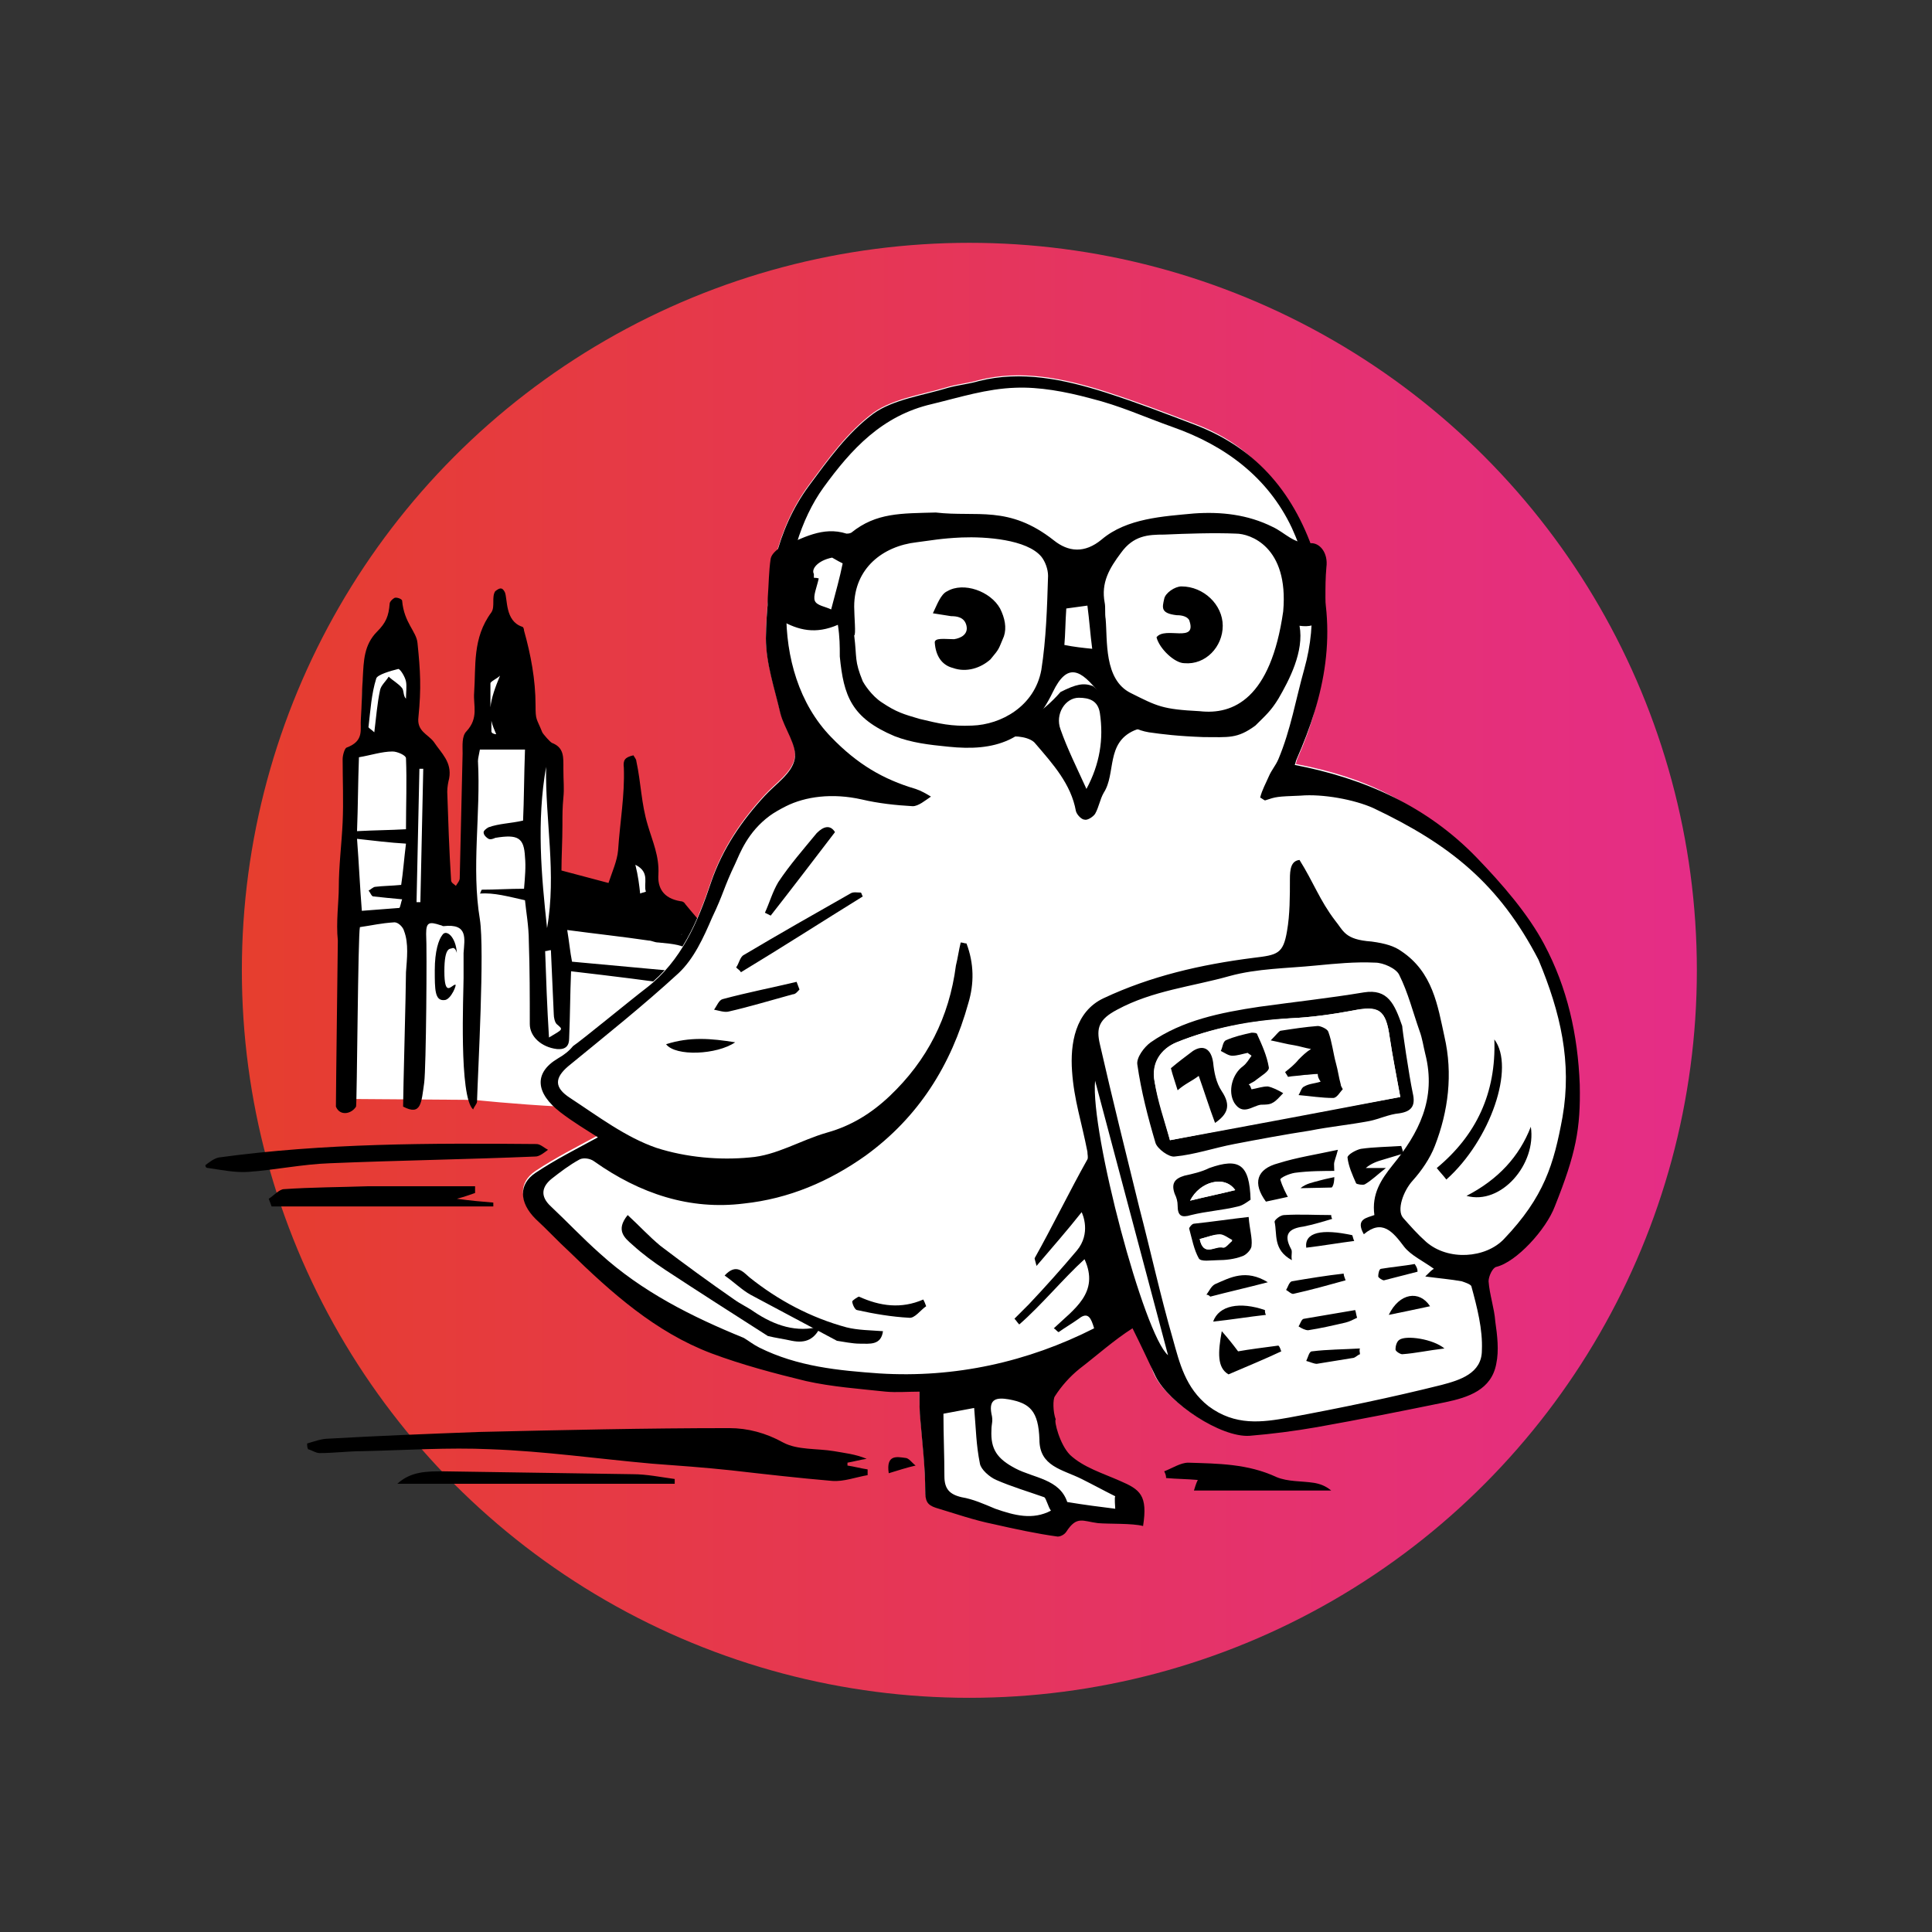 <svg version="1.0" id="Ebene_1" xmlns="http://www.w3.org/2000/svg" x="0" y="0" width="201.3" height="201.3" viewBox="0 0 201.3 201.3" xml:space="preserve"><rect x="0" y="0" width="201.3" height="201.3" fill="#333333" stroke="none"/><style>.st1{fill:#fff}</style><g id="Kreis"><linearGradient id="SVGID_1_" gradientUnits="userSpaceOnUse" x1="176.8" y1="101.899" x2="25.2" y2="101.899" gradientTransform="matrix(1 0 0 -1 0 203)"><stop offset="0" stop-color="#e52d87"/><stop offset="1" stop-color="#e63e2e"/></linearGradient><circle cx="101" cy="101.1" r="75.8" fill="url(#SVGID_1_)"/></g><g id="Eule"><path class="st1" d="M41.7 65.2s.6 2.6 1.1 4.5.1 7 .1 7l2.6 3 .7 15h2.2l.7-18 .7-.5s-.5-7.3.2-8.7 1.9-3.2 1.9-3.2 2.2 4.7 2.7 6.4 1.1 6.1 1.1 6.1l2.2 2.1.3 14 6.5.6.8-9 3.7 10.3 4.7 4.8s1.1 12.4-1.3 14 4.1-.4-1.2 1.2-22-.2-22-.2l-13.9-.1.8-36.2 1.4-.7s-.2-9.2.8-9.9c1-.7 3.2-2.5 3.2-2.5z"/><path d="M54.7 93.8c.1 1.1.4 2.7.4 4.3.1 2.9.1 5.8.1 8.6 0 1.3 1.2 2.4 2.8 2.6 1 .1 1.3-.4 1.3-1.1.1-2.3.1-4.6.2-7 4.3.5 8.4 1 12.4 1.6.1-.2.1-.3.2-.5-.5-.9-1.6-1.1-2.7-1.2-3.2-.3-6.5-.6-9.8-.9-.2-1-.3-2.1-.5-3.3 3 .4 5.8.7 8.5 1.1.3 0 .6.2 1 .2 3.4.3 3.7.6 3.8 3.6.1 1.4.3 2.8.6 4.1.1.5.8.8 1.3 1.2.1-.5.4-1 .4-1.5 0-2.4-.1-4.7-.2-7.1 0-.4-.3-.9-.5-1.2-.8-1-1.7-2-2.6-3.1-.1-.2-.3-.3-.5-.3-1.8-.3-2.4-1.4-2.3-2.8.1-1.9-.6-3.4-1.1-5.1-.7-2.3-.7-4.4-1.2-6.7 0-.2-.2-.4-.3-.6-.9.2-1.1.5-1 1.3.1 2.9-.4 5.6-.6 8.6-.1 1.1-.6 2.2-1 3.4-1.5-.4-3-.8-4.9-1.3 0-1.4.1-3.1.1-4.7 0-1.2 0-1.8.1-2.9.1-1 0-1.6 0-3 0-1.2.1-2.2-1.2-2.7-.2-.1-.9-.9-1-1.1-.6-1.5-.7-1.2-.7-2.8 0-2.7-.5-5.3-1.2-7.8 0-.2-.1-.4-.2-.4-1.8-.6-1.5-2.9-1.8-3.6-.3-.6-.6-.4-1-.1-.2.3-.2.7-.2 1.1 0 .4 0 .8-.2 1.1-2 2.7-1.6 5.6-1.8 8.4-.1 1.3.5 2.6-.8 4-.5.5-.4 1.5-.4 2.3-.1 4.3-.2 8.6-.3 13 0 .3-.3.6-.4.8-.2-.2-.5-.3-.5-.6-.2-3.1-.3-6.2-.4-9.2 0-.5.1-1 .2-1.4.3-1.7-.8-2.6-1.6-3.8-.6-.8-1.8-1.1-1.6-2.6.3-3 .2-4.8-.1-7.7-.1-1.2-1.4-2.1-1.6-4.4 0-.2-.6-.4-.8-.3-.2.1-.5.4-.5.6-.1 1.3-.4 2-1.3 2.9-1.4 1.4-1.4 3.1-1.5 4.8-.1 1.4-.1 2.9-.2 4.3-.1 1.1.4 2.3-1.5 3-.2.1-.4.8-.4 1.2 0 2.2.1 4.4 0 6.6s-.4 4.5-.4 6.8c0 1.4-.3 3.6-.1 5.5 0 .2-.2 15.8-.2 17.3.4 1 1.6.8 2.1 0 .1-.6.2-18 .4-18.7 1.4-.2 2.1-.4 3.6-.5.4 0 .9.5 1 .9.5 1.3.3 2.9.2 4.3 0 1.8-.3 12.6-.3 14 1.9 1 1.9-.4 2.2-2.5.2-1.6.3-13.9.2-15.5 0-1.2.3-1.3 1.5-.9.1 0 .2.1.3.1 2.6-.3 2.2 1.3 2.1 2.8v2.6c0 1.6-.5 12.4 1 13.7.1-.3.4-.6.4-.8.1-3.3.8-15.8.3-19-.9-5.4.1-11-.2-16.5 0-.3.1-.6.2-1.2h4.7c-.1 2.7-.1 5.3-.2 7.4-1.3.3-2.5.3-3.6.7-.2.1-.6.4-.5.6 0 .2.3.5.5.6s.5 0 .7-.1c2.4-.4 3 0 3.1 2 .1 1 0 2.1-.1 3.3-1.5 0-3 .1-4.4.1-.1.1-.1.3-.2.4 1.5-.1 2.9.3 4.7.7zm-12.4-21c-.3-.3-.2-.8-.4-1.1-.4-.5-1-.8-1.4-1.2-.3.5-.8.9-.9 1.4-.3 1.4-.4 2.8-.6 4.4-.3-.3-.7-.5-.6-.6.2-1.7.3-3.4.8-5 .1-.4 1.5-.8 2.3-1 .2 0 .7.8.8 1.3.1.5 0 1.2 0 1.8zm0 13.6c-1.7.1-3.3.1-5.1.2.1-2.5.1-5.1.2-7.7 1.2-.2 2.4-.6 3.5-.6.5 0 1.4.4 1.4.7.1 2.4 0 4.9 0 7.4zm0 1.5c-.2 1.6-.3 3-.5 4.3-1 .1-1.9.1-2.7.2-.2 0-.5.3-.7.4.2.2.3.6.5.6.9.1 1.9.2 3 .3-.1.2-.2.9-.3.9-1.2.1-2.5.2-3.9.3-.2-2.5-.3-4.9-.5-7.5 1.8.2 3.4.4 5.1.5zm1.5 6.1h-.4c.1-4.6.2-9.2.3-13.9h.4c-.1 4.7-.2 9.3-.3 13.9zm7.4-17.8v-1.1c.1.5.3.9.5 1.4-.2 0-.5-.1-.5-.3zm.9-5.8c-.5 1.2-.9 2.3-1 3.3v-2.5c0-.2.7-.5 1-.8zm14.1 19.7c1.6.8.8 2 1.1 2.8-.2.1-.4.1-.6.2-.1-.9-.2-1.8-.5-3zm-9.4 9c.2 0 .4-.1.6-.1.1 2.2.2 4.5.3 6.7 0 .3.1.8.3 1 .7.6.7.5-.8 1.4-.2-3.2-.3-6.1-.4-9zm.1-19.2c-.1 5.6 1.1 11.1.1 16.8-.6-5.5-1.1-11.1-.1-16.8zM21.4 121.4c.4-.3.9-.7 1.4-.8 11-1.5 22-1.5 33.1-1.4.4 0 .8.4 1.2.6-.4.3-.9.7-1.3.7-7.1.3-14.2.4-21.4.7-2.9.1-5.7.7-8.5.9-1.4.1-2.8-.2-4.2-.4-.2 0-.3-.1-.3-.3zM49.5 124.3c-.6.2-1.1.4-1.9.6 1.4.2 2.6.3 3.8.4v.4H28.3c-.1-.3-.2-.5-.3-.8.5-.3 1.1-1 1.6-1 2.9-.2 5.8-.2 8.7-.3h11.2v.7z"/><path class="st1" d="M71.1 97.3c-.1 0-.1 0 0 0-.1 0-.1.1-.2.1.1 0 .1 0 .2-.1z"/><path class="st1" d="M159.9 97.8c-1.7-3.2-4.6-6.2-7.2-8.9-5.2-5.4-10.4-7.9-17.7-9.3.1-.2.1-.4.2-.6 2.9-6.6 3.8-13.1 1.3-20.8-2.1-6.6-5.3-11.5-11.9-14-3.4-1.3-6-2.3-9.4-3.4-4.4-1.4-8.8-2.3-13.2-1.2-1 .3-2.1.4-3.2.7-2.6.8-5.7 1.2-7.8 2.7-2.7 2-4.7 4.8-6.7 7.5-3.4 4.6-4.4 10.1-4.5 15.9 0 2.6.9 5.2 1.5 7.8.4 1.6 1.8 3.4 1.5 4.8-.3 1.5-2 2.6-3.1 3.8-2.4 2.6-4.4 5.5-5.6 9-1.4 4.2-3.1 8.2-6.7 11-.4.3-.7.6-1 .8-2.3 2.6-5 4.8-8 6.4-.5.5-1.1.9-1.7 1.3-.9 1.3-.3 2.9 1.7 4.4 1.3 1 2.8 1.9 3.9 2.6-2.2 1.2-4.4 2.3-6.5 3.7-1.8 1.2-1.7 3.1 0 4.8 1.2 1.1 2.3 2.3 3.5 3.4 4.4 4.3 9 8.4 14.8 10.6 3.2 1.2 6.6 2.1 9.9 2.9 2.7.6 5.5.8 8.3 1.1 1.1.1 2.3 0 3.5 0 0 1.1 0 2.1.1 3 .2 2.4.5 4.9.5 7.3 0 1.1.2 1.5 1.1 1.8 2 .6 4 1.3 6 1.7 2.2.5 4.5.7 6.7 1 .3 0 .6-.7.6-1 .5-2 3.1-.5 4.6-.3 1.1.1 1.7-.1 2.8.2 1-2.1.5-2.5-1.6-3.5-1.8-.8-5-1.8-6.3-3.1-1.1-1.1-1.8-6.2-1.3-7.4.7-1.6 2.4-2.6 3.4-3.3 1.7-1.3 4.2-2.6 6.1-3.7.8 1.6 1 4.1 1.8 5.8 1.4 2.8 6.8 6.4 9.8 6.2 2.4-.2 4.7-.5 7-.9 4.5-.8 9-1.7 13.4-2.6 2.4-.5 4.8-1.3 5.3-4 .3-1.4.1-3-.1-4.4-.1-1.4-.6-2.8-.7-4.2 0-.5-.7-2.1-.2-2.2 2.1-.5 4.4-1 4.8-3.2-1.8 2 1.2-2.4 1.4-3 2-4.5 3.1-6.8 3.2-11.9.1-5-2-10.8-4.3-15.3z"/><path d="M121.3 153.3c.8-.3 1.7-.9 2.5-.9 3.1.1 6.2.1 9.2 1.5 1.2.5 2.6.4 3.9.6.6.1 1.2.3 1.8.8h-14.3c.1-.3.2-.7.4-1.1-1.1-.1-2.2-.1-3.3-.2 0-.3-.1-.5-.2-.7z"/><path class="st1" d="M143.4 126.6c-.8.3-2 .4-1.1 2 1.9-1.6 3-.3 4.2 1.3.7.9 2 1.5 3.1 2.3-.2.1-.4.3-.9.8 1.5.2 2.7.3 3.8.5.3.1.9.3 1 .5.4 2.3 1 4.6 1 6.8 0 2.4-2.3 3.1-4.2 3.6-5.2 1.3-10.5 2.4-15.9 3.4-2.8.5-5.6.9-8.4-1.2-2.4-1.9-3-4.5-3.7-7-1.3-4.5-2.3-9.1-3.5-13.7-1.4-5.7-2.8-11.3-4.1-17-.4-1.7-.1-2.6 1.8-3.6 3.7-2 7.8-2.4 11.7-3.5 2.9-.8 6-.8 9-1.1 2.1-.2 4.1-.4 6.2-.3.8 0 2.2.6 2.5 1.3.9 1.8 1.4 3.8 2.1 5.8.3.8.4 1.6.6 2.4 1.2 4.7-.7 8.3-3.4 11.6-1.1 1.3-2.1 2.9-1.8 5.1zm2.6-18.4h.1c0-.5 0-1-.1-1.4-.8-2.3-1.5-4-4-3.5-3.6.6-7.3 1-10.9 1.5-4 .6-8 1.4-11.3 3.7-.7.5-1.5 1.5-1.4 2.3.4 2.7 1.1 5.5 1.9 8.2.2.6 1.4 1.5 2 1.4 2.1-.2 4.1-.9 6.2-1.3 2.6-.5 5.3-1 7.9-1.4 2.1-.3 4.2-.6 6.2-1 1.1-.2 2.1-.6 3.1-.8 1.4-.2 1.7-.8 1.4-2.1-.3-1.8-.7-3.7-1.1-5.6zm-7.8 11.6c-2.3.5-4.2.8-6.1 1.3-2.3.6-2.6 2.1-1.1 4 1.5-.3 2.8-.6 4.2-.8 2.9-.3 2.9-.3 2.7-3.1-.1-.2.1-.6.3-1.4zm-8.9 5.2c-.4-3.7-1.4-4.4-4.4-3.2-.8.3-1.7.5-2.6.8-1 .3-1.4.8-.9 1.9.2.4.3.8.3 1.2.1 1.1.5 1.3 1.5 1 1.6-.4 3.2-.6 4.8-.9.6-.2 1-.6 1.3-.8zm-.2 1.8c-1.8.2-3.8.5-5.7.7-.2 0-.6.4-.5.5.3 1.1.6 2.2 1.1 3.1.2.3 1.3.2 2 .2.9-.1 1.7-.1 2.5-.4.4-.2 1-.7 1-1.1.1-.8-.2-1.7-.4-3zm15.9-6.6c-.1-.3-.1-.5-.2-.8-1.4.1-2.8.1-4.1.3-.5.1-1.4.6-1.3.9.1.9.6 1.9 1 2.7.1.1.7.3.9.1.7-.4 1.3-1 2.1-1.7h-2.1c.5-.5 1.2-.8 1.8-.9.6-.2 1.2-.4 1.9-.6zm-11.8 20.6c-.1-.2-.2-.4-.2-.6-1.5.2-3.1.5-4.2.6-.7-.8-1.1-1.3-1.8-2.1-.3 2.2-.3 3.8.9 4.5 2-.9 3.7-1.7 5.3-2.4zm4.6-13.8c-.1-.1-.1-.3-.2-.4h-4.9c-.4 0-1 .6-.9.7.4 1.4 0 3.1 2.1 4.2-.1-.7 0-1.1-.2-1.4-.9-1.5-.3-2.1 1.1-2.3 1.1-.2 2-.5 3-.8zm3.2 10.3c-.1-.3-.2-.5-.3-.8-1.8.3-3.5.5-5.3.9-.2 0-.4.5-.6.8.4.1.7.4 1.1.4 1.3-.2 2.6-.5 3.8-.8.5-.1.9-.3 1.3-.5zm-15.8-2.4c.1.1.3.2.4.3 1.8-.5 3.7-.9 5.9-1.5-2.3-1.4-3.9-.5-5.5.2-.4 0-.5.6-.8 1zm14.3-1.5c-.1-.2-.1-.5-.2-.7-1.8.3-3.6.5-5.4.8-.2 0-.4.6-.5.9.3.2.6.5.9.4 1.7-.5 3.5-1 5.2-1.4zm10.7 7.1c-1.2-1-4.1-1.4-4.8-.9-.2.2-.4.6-.3 1 0 .2.5.5.7.5 1.4-.1 2.7-.3 4.4-.6zm-8.8.6c0-.2-.1-.4-.1-.6-1.7.1-3.3.2-4.9.3-.2 0-.3.7-.5 1 .4.1.8.3 1.1.3 1.2-.1 2.5-.4 3.7-.6.2-.1.5-.3.7-.4zm-10-4.1c0-.2-.1-.3-.1-.5-2.6-.9-4.8-.5-5.3 1.2 1.9-.2 3.6-.4 5.4-.7zm8.8-7.7c0-.2-.1-.4-.1-.6-3.3-.7-5.1-.3-4.8 1.3 1.7-.2 3.3-.4 4.9-.7zm4.1 7.7c1.4-.3 2.8-.6 4.3-.9-1.2-1.7-3.3-1.4-4.3.9zm2.8-4.5c-.1-.3-.2-.6-.2-.8-1.2.1-2.4.3-3.5.5-.2 0-.3.5-.3.8 0 .2.4.5.6.4 1.1-.3 2.2-.6 3.4-.9zM103.5 147.7c.1 2.3 0 4.3.3 6.3.1.6 1 1.4 1.6 1.7 1.6.7 3.3 1.2 4.9 1.8.2.1.4.5.6.8-2 1.2-3.8.7-5.7-.1-1.1-.5-2.3-1-3.5-1.2-1.3-.3-1.8-.9-1.7-2.2.1-2.1.1-4.3.2-6.5 1.1-.1 2.1-.3 3.3-.6zM113.4 112.6c2.1 9.4 4.1 18.8 6.2 28.6-2.2-2.1-6.9-23.2-6.2-28.6z"/><path d="M80 139.2c-3.6-2.3-7.2-4.6-10.7-6.9-1.2-.8-2.3-1.6-3.4-2.6-.8-.7-1.8-1.5-.5-3.1 1.2 1.1 2.2 2.2 3.4 3.2 2.5 1.9 5.1 3.8 7.7 5.6.7.5 1.4.8 2.1 1.3 2.1 1.4 4.4 2.2 6.9 1.5-.6 1.3-1.5 1.8-3 1.5-.9-.2-1.7-.3-2.5-.5-.1 0 0 0 0 0z"/><path d="M87.2 139.7l-9-4.8c-.9-.5-1.7-1.3-2.7-2 1.2-1.3 1.9-.4 2.6.2 3 2.4 6.4 4.2 10.1 5.2 1.2.3 2.5.3 3.8.4-.2 1.5-1.4 1.3-2.4 1.3-.8 0-1.7-.2-2.4-.3-.1 0 0 0 0 0zM76.7 100.8c.3-.4.4-1.1.8-1.3 3.7-2.2 7.4-4.3 11.1-6.4.3-.2.7-.1 1.1-.1.1.1.1.3.2.4-4.2 2.6-8.4 5.3-12.7 7.9-.1-.2-.3-.3-.5-.5zM150.7 122.9c-.3-.4-.6-.7-1-1.2 4.1-3.4 6.2-7.8 6-13.4 2.2 2.9-.4 10.5-5 14.6zM87 86.7c-2.3 3-4.5 5.9-6.7 8.7l-.6-.3c.5-1.1.8-2.2 1.4-3.2 1.2-1.8 2.6-3.4 4-5.1.7-.7 1.4-.9 1.9-.1zM159.5 117.4c.6 3.9-3.1 8.2-6.7 7.2 3.3-1.7 5.5-4.1 6.7-7.2zM83.3 103.1c-.2.2-.4.5-.7.5-2.2.6-4.5 1.3-6.7 1.8-.4.1-1-.1-1.5-.2.3-.4.5-1 .9-1.1 2.6-.7 5.2-1.2 7.7-1.8.1.3.2.5.3.8zM96.5 136.1c-.6.4-1.2 1.3-1.8 1.2-1.8-.1-3.6-.4-5.4-.8-.2 0-.5-.6-.5-.9 0-.1.6-.5.7-.5 2.2 1 4.4 1.3 6.7.3.1.2.2.4.3.7zM69.4 108.8c2.5-.8 4.7-.6 7.2-.2-1.9 1.3-6.2 1.5-7.2.2zM147.2 113.9c.3 1.3-.1 1.9-1.4 2.1-1.1.1-2.1.6-3.1.8-2.1.4-4.2.6-6.2 1-2.6.4-5.3.9-7.9 1.4-2.1.4-4.1 1.1-6.2 1.3-.6.1-1.8-.8-2-1.4-.8-2.7-1.5-5.4-1.9-8.2-.1-.7.7-1.8 1.4-2.3 3.3-2.3 7.3-3.1 11.3-3.7 3.6-.5 7.3-.9 10.9-1.5 2.5-.4 3.2 1.2 4 3.5 0 .3.7 5.1 1.1 7zm-1.3.4c-.4-2.2-.8-4.2-1.1-6.2-.4-2.9-1.1-3.4-3.9-2.8-2.1.4-4.3.7-6.5.8-4.1.3-8.1 1-11.8 2.5-1.7.7-2.7 2.2-2.3 4.1.3 2 1 4 1.6 6.1 8.2-1.6 16.2-3.1 24-4.5zM139.4 119.8c-.2.8-.4 1.2-.4 1.5.1 2.8.1 2.8-2.8 3.1-1.4.1-2.8.5-4.3.8-1.4-1.9-1-3.4 1.3-4 1.9-.6 3.9-.9 6.2-1.4zM130.3 125c-.3.2-.8.6-1.3.7-1.6.4-3.3.5-4.9.9-1 .3-1.4.1-1.4-1 0-.4-.1-.8-.3-1.2-.4-1.1 0-1.6 1-1.9.9-.2 1.8-.4 2.6-.8 3.1-1.1 4.2-.4 4.3 3.3zm-1.6-1c-1.1-1.6-3.7-.9-4.7 1.1 1.6-.4 3.1-.7 4.7-1.1zM130.1 126.8c.1 1.3.4 2.2.3 3 0 .4-.6 1-1 1.1-.8.3-1.7.4-2.5.4-.7 0-1.8.2-2-.2-.5-.9-.7-2-1-3.1 0-.1.3-.5.5-.5 1.9-.2 3.9-.5 5.7-.7zm-5.1 2.3c.4 1.9 1.6.7 2.4.9.3.1.7-.5 1-.7-.4-.2-.9-.6-1.3-.6-.6-.1-1.3.2-2.1.4zM146.2 120.2c-.7.2-1.3.4-2 .6s-1.3.4-1.9.9h2.1c-.9.7-1.5 1.3-2.2 1.7-.2.1-.8 0-.9-.1-.4-.9-.8-1.8-.9-2.7 0-.3.9-.8 1.4-.9 1.4-.2 2.8-.2 4.2-.3.1.3.2.6.2.8z"/><path class="st1" d="M139.6 122.5c-.7.2-1.4.3-2.1.5-.7.2-1.4.3-2 .8.7 0 4.1-.1 5-.1-1 .6-4.4 1.1-5.1 1.5-.2.1-.9 0-1-.1-.4-.7-.8-1.5-1-2.2 0-.2.9-.6 1.5-.7 1.5-.2 3-.2 4.5-.2.1.1.1.3.2.5z"/><path d="M133.5 140.8c-1.7.8-3.4 1.5-5.5 2.4-1.2-.7-1.1-2.3-.7-4.5.7.8 1.1 1.3 1.7 2.1 1.1-.2 2.7-.4 4.2-.6.2.2.2.4.3.6zM138.8 127c-1 .3-2 .6-3 .8-1.5.2-2.1.8-1.3 2.3.2.3 0 .6.1 1.2-2-1.1-1.5-2.7-1.8-4 0-.2.6-.7 1-.7 1.6-.1 3.3 0 4.9 0 0 .1 0 .2.1.4zM141.4 137.3c-.4.2-.8.4-1.2.5-1.3.3-2.6.6-3.9.8-.3 0-.7-.2-1-.4.2-.3.3-.8.6-.8 1.8-.3 3.5-.6 5.3-.9.1.3.1.5.2.8zM125.7 134.9c.3-.4.5-.9.9-1.1 1.6-.7 3.2-1.6 5.5-.2-2.3.6-4.1 1-6 1.5-.1-.1-.2-.2-.4-.2zM140.2 133.4c-1.8.5-3.6 1-5.4 1.4-.2.1-.6-.3-.8-.4.2-.3.3-.8.6-.9 1.8-.3 3.6-.6 5.4-.8 0 .2.1.4.2.7zM150.5 140.5c-1.7.2-3 .5-4.4.6-.2 0-.7-.3-.7-.5 0-.3.1-.8.4-1 .7-.5 3.5-.1 4.7.9zM141.7 141.1c-.3.1-.5.4-.8.4-1.2.2-2.5.4-3.7.6-.3 0-.7-.2-1.1-.3.2-.4.3-1 .6-1 1.6-.2 3.3-.2 5-.3-.1.2 0 .4 0 .6zM131.9 137c-1.8.2-3.6.5-5.5.7.6-1.7 2.8-2.1 5.4-1.2 0 .2 0 .3.1.5z"/><path d="M141.1 129.3c-1.6.2-3.3.5-5 .7-.2-1.6 1.6-2 4.8-1.3.1.3.1.4.2.6zM144.7 137c1.1-2.3 3.2-2.6 4.3-.9-1.4.3-2.8.6-4.3.9zM147.7 132.5c-1.2.3-2.3.6-3.5.9-.2 0-.6-.3-.6-.4 0-.3.1-.8.3-.8 1.2-.2 2.4-.3 3.5-.5.2.3.3.5.3.8z"/><path class="st1" d="M145.9 114.3c-7.8 1.5-15.8 3-24 4.5-.5-2-1.2-4-1.6-6.1-.3-1.9.6-3.4 2.3-4.1 3.7-1.5 7.7-2.3 11.8-2.5 2.2-.1 4.3-.4 6.5-.8 2.8-.5 3.5-.1 3.9 2.8.3 2 .7 4 1.1 6.2zm-8.6-2.4c0 .3.1.5.1.8-.6.2-1.2.2-1.7.5-.3.1-.4.6-.6.9 1.2.1 2.4.3 3.6.3.4 0 .7-.5 1-.9.1-.1-.1-.3-.2-.5-.2-.7-.3-1.5-.5-2.2-.2-1.1-.4-2.3-.8-3.3-.1-.3-.7-.7-1.1-.6-1.3.1-2.6.3-3.9.5-.3 0-.4.4-1 1 1.1.2 1.8.3 2.4.5.6.1 1.2.3 1.8.4-.4.4-.8.8-1.3 1.1-.5.4-1 .8-1.4 1.3.1.2.2.3.3.5.6-.1 1.2-.1 1.7-.2.6 0 1.1 0 1.6-.1zm-6.9 1.6c-.1-.2-.1-.4-.2-.5.3-.2.5-.3.8-.5.5-.4 1.4-.9 1.3-1.3-.2-1.1-.7-2.3-1.2-3.4 0-.1-.5-.2-.6-.2-.9.2-1.9.5-2.7.8-.3.1-.4.7-.5 1.1.4.2.8.4 1.2.5.6 0 1.1-.2 1.6-.3.1.1.3.2.4.3-.3.4-.5.9-.9 1.1-1.1.8-1.7 2.6-.9 3.8.8 1.4 1.8.3 2.8.2.4 0 .8-.1 1.2-.2.4-.3.8-.7 1.1-1-.5-.2-1.1-.6-1.6-.7-.7 0-1.2.2-1.8.3zm-7.7.3c.8-.6 1.4-1.1 2.2-1.7.6 1.7 1.1 3.2 1.7 4.9 1.3-1 1.7-1.9.7-3.3-.6-.8-.7-1.9-.9-3-.2-1.4-.9-1.9-2.1-1.2-.8.5-1.6 1.2-2.3 1.8.2.8.4 1.5.7 2.5zM128.7 124c-1.6.4-3.1.7-4.7 1.1 1-2 3.6-2.7 4.7-1.1zM125 129.1c.8-.2 1.5-.5 2.1-.5.4 0 .9.4 1.3.6-.3.3-.7.8-1 .7-.8-.1-2 1.1-2.4-.8z"/><path d="M99.1 64.2c-.6-.1-1.3-.2-1.9-.3.4-.8.8-2 1.5-2.3 1.7-1 4.5 0 5.5 1.8.5 1 .7 2 .4 2.9-.6 1.4-.4 1.2-1.4 2.4-1 .9-2.5 1.4-3.9.9-1.2-.3-1.8-1.3-1.9-2.6-.1-.6 1.1-.4 2-.4.7-.1 1.5-.5 1.3-1.4-.2-.9-1-1-1.6-1zM120.5 66.4c.9-1.2 4.3.7 3.4-1.8-.3-.5-1.1-.5-1.3-.5-1.7-.2-1.5-.8-1.3-1.7.1-.6 1.1-1.3 1.8-1.3 2.3 0 4.3 1.9 4.3 4.1s-1.8 4.1-4 3.9c-1 0-2.6-1.5-2.9-2.7zM137.3 111.9c-.5 0-1 .1-1.4.1-.6.1-1.2.1-1.7.2-.1-.2-.2-.3-.3-.5.5-.4 1-.8 1.4-1.3.4-.4.8-.8 1.3-1.1-.6-.1-1.2-.3-1.8-.4-.7-.1-1.4-.3-2.4-.5.6-.6.8-.9 1-1 1.3-.2 2.6-.4 3.9-.5.3 0 1 .3 1.1.6.4 1.1.5 2.2.8 3.3.2.7.3 1.5.5 2.2 0 .2.2.4.2.5-.3.3-.6.9-1 .9-1.2 0-2.4-.2-3.6-.3.2-.3.3-.8.6-.9.5-.3 1.1-.3 1.7-.5-.2-.3-.3-.5-.3-.8zM130.4 113.5c.6-.1 1.1-.3 1.7-.3.5.1 1.1.4 1.6.7-.4.4-.7.8-1.1 1-.3.2-.8.2-1.2.2-.9.1-1.9 1.2-2.8-.2-.7-1.2-.2-3 .9-3.8.4-.3.6-.7.9-1.1-.1-.1-.3-.2-.4-.3-.5.1-1.1.3-1.6.3-.4 0-.8-.3-1.2-.5.2-.4.2-.9.5-1.1.9-.4 1.8-.6 2.7-.8.2 0 .6 0 .6.2.5 1.1 1 2.2 1.2 3.4.1.4-.8.9-1.3 1.3-.2.2-.5.3-.8.5.2.1.2.3.3.5zM122.7 113.6c-.3-1-.5-1.5-.7-2.3.7-.6 1.5-1.2 2.3-1.8 1.1-.7 1.9-.2 2.1 1.2.1 1 .3 2.1.9 3 1 1.5.6 2.4-.7 3.3-.6-1.6-1.1-3.2-1.7-4.9-.8.6-1.4.8-2.2 1.5z"/><path d="M87.3 65.1c-2.3 1-4.1.6-6-.5-1-.6-1.4-1.2-1.3-2.4.1-1.3.1-2.7.3-4 .1-.5.7-1 1.1-1.2 2.2-.9 4.3-2.2 6.8-1.4.1 0 .3 0 .5-.1 2.6-2.1 5.2-2 8.8-2.1 4.3.5 7.6-.8 12.3 2.9 1.5 1.2 3.2 1.4 5-.1 2.6-2.2 6.4-2.4 9.6-2.7 2.8-.2 5.6.1 8.2 1.4 1.3.6 2.2 1.8 3.9 1.7 1-.1 1.9 1 1.7 2.5-.1 1.1-.1 2.1-.1 3.2.1 2-.6 3.2-2.7 2.9.5 2.7-1.1 5.7-2.2 7.6-.8 1.3-1.3 1.7-2.4 2.8-1.9 1.4-2.8 1.2-5.4 1.2-2.7-.1-4.3-.3-5.7-.5-2.4-.4-3.5-2-5.1-4-2-2.6-3.4-3.3-4.9-.2-2.5 5.2-6.1 6.2-10.9 5.7-2-.2-3.8-.4-5.6-1.1-4.5-1.9-5.3-4.2-5.7-8.3 0-1.1 0-2-.2-3.3zm1.7 1.1c.3 2.4 0 2.6.9 4.8.1.2.9 1.5 2 2.2 1.5 1 2.2 1.2 3.9 1.7 2.1.5 3.3.8 5.5.7 3-.1 6.5-2 7.2-5.8.5-3.2.6-6.5.7-9.8 0-.7-.3-1.5-.7-2-1.5-1.8-5.8-2.1-8.3-2-2.2.1-3.1.3-4.7.5-3.5.4-6.5 2.7-6.5 6.7 0 1 .2 3 0 3zm39.8-10.6c-2.3-.1-5.2 0-7.5.1-1.7 0-3.2.1-4.5 1.9-1.2 1.6-2.1 3.1-1.7 5.2.1.5 0 1.1.1 1.7.2 2.2-.2 6.3 2.6 7.7 2.8 1.4 3.3 1.7 7.2 1.9 3.5.4 7.4-1.3 8.7-10.4.6-6.8-3.5-8.1-4.9-8.1zm-15 12c-.2-1.5-.3-3-.5-4.5-.8.1-1.4.2-2.2.3-.1 1.4-.1 2.7-.2 3.8 1 .2 1.9.3 2.9.4zm-28.5-7.3c-.2.9-.6 1.8-.4 2.3s1.1.6 1.7.9c.5-1.9.9-3.3 1.2-4.8-.2-.1-.6-.3-1.1-.6-1.5.3-2.2 1.2-1.9 1.7v.4c.4 0 .6.1.5.1zM77.5 139.5c.1.1.1.1 0 0 .1.1.1.1 0 0zM70.2 98c.5-.4.8-.6.9-.7-.1-.2-.2-.3-.3-.5l-.6 1.2z"/><path d="M160.9 98.4c-1.7-3.2-4.4-6.3-7-9-5.2-5.4-11.7-8.3-19-9.7.1-.2.1-.4.2-.6 2.9-6.6 4.4-13.2 2-20.9-2.1-6.6-6-11.4-12.5-13.9-3.4-1.3-6-2.3-9.4-3.4-4.4-1.4-8.8-2.3-13.2-1.2-1 .3-2.1.4-3.2.7-2.6.8-5.7 1.2-7.8 2.7-2.7 2-4.7 4.8-6.7 7.5-3.4 4.6-4.4 10.1-4.5 15.9 0 2.6.9 5.2 1.5 7.8.4 1.6 1.8 3.4 1.5 4.8-.3 1.5-2 2.6-3.1 3.8-2.4 2.6-4.4 5.5-5.6 9-1.4 4.2-3.1 8.2-6.7 11-1.7 1.3-6.8 5.5-7.7 6.1-.4.5-.9.9-1.6 1.3-2.5 1.5-2.3 3.6.3 5.6 1.3 1 2.8 1.9 3.9 2.6-2.2 1.2-4.4 2.3-6.5 3.7-1.8 1.2-1.7 3.1 0 4.8 1.2 1.1 2.3 2.3 3.5 3.4 4.4 4.3 9 8.4 14.8 10.6 3.2 1.2 6.6 2.1 9.9 2.9 2.7.6 5.5.8 8.3 1.1 1.1.1 2.3 0 3.5 0 0 1.1 0 2.1.1 3 .2 2.4.5 4.9.5 7.3 0 1.1.2 1.5 1.1 1.8 2 .6 4 1.3 6 1.7 2.2.5 4.5 1 6.7 1.3.3 0 .7-.2.9-.5 1.1-1.7 1.7-1.1 3.3-.9 1.1.1 3.6 0 4.7.3.5-3.2-.3-3.8-2.4-4.7-1.8-.8-3.8-1.4-5.2-2.7-1.1-1.1-1.7-3.6-1.5-3.7-.3-.8-.3-2.1-.1-2.4.7-1.1 1.6-2.1 2.6-2.9 1.7-1.3 3.6-3 5.5-4.2.8 1.6 1.6 3.3 2.4 5 1.4 2.8 6.8 6.4 9.8 6.2 2.4-.2 4.7-.5 7-.9 4.5-.8 9-1.7 13.4-2.6 2.4-.5 4.8-1.3 5.3-4 .3-1.4.1-3-.1-4.4-.1-1.4-.6-2.8-.7-4.2 0-.5.4-1.4.8-1.5 2.1-.5 5.2-3.9 6.1-6.3 2.2-5.5 2.7-8.1 2.6-12.7-.2-5.2-1.3-10.1-3.7-14.6zm-57.2 58.8c-1.2-.5-2.3-1-3.5-1.2-1.3-.3-1.8-.9-1.8-2.2 0-2.1-.1-4.3-.1-6.5 1.1-.2 2.1-.4 3.2-.6.2 2.3.2 3.8.6 5.8.1.6 1 1.4 1.7 1.7 1.6.7 3.3 1.2 5 1.8.2.1.4 1 .7 1.4-1.9 1-3.8.5-5.8-.2zm9-3.1c1.4.7 2.1 1.1 3.5 1.8-.1.1 0 1.2 0 1.3-1.6-.2-3.2-.4-5-.7-.8-2.4-3.5-2.5-5.4-3.5s-2.6-2-2.5-4c0-.7.2-.9 0-1.7-.3-1.6.6-1.7 1.8-1.5 2.2.4 3.1 1.2 3.2 4.2 0 2.8 2.4 3.1 4.4 4.1zm1.4-41.5c2.5 9.4 5 18.8 7.6 28.6-2.5-2.1-8.1-23.2-7.6-28.6zm40.3 28.1c0 2.4-2.3 3.1-4.2 3.6-5.2 1.3-10.5 2.4-15.9 3.4-2.8.5-5.6.9-8.4-1.2-2.4-1.9-3-4.5-3.7-7-1.3-4.5-2.3-9.1-3.5-13.7-1.4-5.7-2.8-11.3-4.1-17-.4-1.7-.1-2.6 1.8-3.6 3.7-2 7.8-2.4 11.7-3.5 2.9-.8 6-.8 9-1.1 2.1-.2 4.1-.4 6.2-.3.8 0 2.2.6 2.5 1.3.9 1.8 1.4 3.8 2.1 5.8.3.8.4 1.6.6 2.4 1.2 4.7-.7 8.3-3.4 11.6-1.2 1.5-2.2 3-1.9 5.2-.8.3-2 .4-1.1 2 1.9-1.6 3-.3 4.2 1.3.7.9 2 1.5 3.1 2.3-.2.1-.4.3-.9.8 1.5.2 2.7.3 3.8.5.3.1.9.3 1 .5.6 2.2 1.2 4.5 1.1 6.7zm8.4-24.3c-.9 4.9-1.9 8.3-6.1 12.7-1.9 2-5.8 2.3-8.1.3-.9-.8-1.6-1.6-2.4-2.5-.7-.8 0-2.8 1-3.9.9-1 1.8-2.3 2.3-3.6 1.4-3.6 1.9-7.5 1-11.4-.7-3.2-1.2-6.7-4.5-8.9-.7-.5-1.6-.8-3.1-1-2.8-.2-2.9-1.1-3.8-2.2-1.6-2.1-2.2-3.9-3.7-6.3-.9.1-1 1-1 2 0 1.8 0 3.7-.3 5.4-.4 2.4-1 2.5-3.5 2.8-5.5.7-10.7 1.9-15.6 4.2-3 1.4-3.5 4.8-3.3 7.6.2 3 1 5.3 1.6 8.4 0 .3.1.6 0 .8-1.8 3.2-3.7 7.1-5.5 10.3 0 0 0 .1.2.8 1.7-2 3.2-3.7 4.7-5.6.1.2 1 2.2-.5 4-1.6 1.9-3.3 3.8-5 5.6l-1.5 1.5c.2.2.3.4.5.6 2.3-2 4.6-4.8 6.8-6.8 1.6 3.5-1.1 5.2-3.2 7.2.2.1.3.3.5.4.7-.5 1.4-.9 2.1-1.4 1-.8 1.3 0 1.6 1-6.9 3.5-14.5 5.2-22.4 4.7-4.2-.3-8.5-.7-12.5-2.7-.6-.3-1.1-.7-1.6-1-5.4-2.2-10.6-4.8-15-8.8-1.8-1.6-3.4-3.3-5.1-4.9-1.2-1.1-.9-2.1.1-2.9.9-.7 1.8-1.4 2.9-2 .4-.2 1.1-.1 1.5.2 4.8 3.4 10 5.1 15.6 4.4 4.7-.5 8.9-2.3 12.7-5 5.5-4 8.9-9.4 10.7-15.9.6-2 .6-4.1-.2-6.2-.2 0-.4-.1-.6-.1-.2.8-.3 1.6-.5 2.4-.7 5.4-3 9.9-6.9 13.6-1.9 1.8-4 3.1-6.5 3.8-2.8.8-5.3 2.4-8.1 2.6-3.1.3-6.6 0-9.7-1-3.2-1.1-6.1-3.3-9-5.2-1.7-1.1-1.6-2.1-.2-3.3 3.9-3.2 7.8-6.3 11.5-9.7 1.6-1.5 2.6-3.7 3.5-5.8 1.2-2.5 1.2-3.1 2.4-5.6.5-1.1 1.3-3.3 3.6-5 .4-.3 1.1-.7 1.7-1 2-1 4.8-1.4 7.9-.7 1.7.4 3.5.6 5.3.7.6 0 1.3-.6 1.9-1-.5-.3-1-.6-1.6-.8-3.4-1-6.1-2.6-8.8-5.4-6.7-6.9-5.5-19.5-.8-26 2.9-4 6.1-7.5 11.3-8.7 2.9-.7 5.7-1.6 8.7-1.7 2.5-.1 5.2.4 7.8 1.1 3.2.8 5.5 1.9 8.6 3 5.4 1.9 9.9 5.2 12.4 10.5 2.2 4.8 2.7 9.7 1.3 14.7-.9 3.2-1.4 6.3-2.7 9.4-.3.7-.7 1.1-1 1.8-.3.7-.7 1.4-.9 2.2.2.1.3.2.5.3 1.2-.4 1.2-.4 3.7-.5 2.3-.2 5.6.4 7.6 1.3 8 3.8 13.1 7.9 17.2 15.8 2.3 5.5 3.5 10.7 2.5 16.4zM46.3 101.2c0-2.6.6-2.3.8-2.4s.4.1.5.5c-.1-1.7-1.1-2.5-1.5-1.9-.4.5-.8 1.7-.8 3.7s0 3.2 1 3.1c.7 0 1.4-1.8 1.1-1.6-.4.1-1.1 1.3-1.1-1.4z"/><path d="M32 150.4c.7-.2 1.5-.5 2.2-.5 5.2-.3 10.4-.5 15.7-.7 8.7-.2 17.4-.4 26.1-.4 1.9 0 3.8.5 5.6 1.5 1.5.8 3.5.6 5.3.9 1.1.2 2.2.3 3.4.8-.7.1-1.4.3-2 .4v.3c.7.1 1.4.3 2.1.4v.6c-1.2.2-2.5.7-3.7.6-3.5-.3-7-.7-10.5-1.1-2.8-.3-5.6-.5-8.3-.7-5.6-.5-11.2-1.3-16.8-1.5-4.4-.2-8.8.1-13.3.2-1.5 0-3 .2-4.5.2-.4 0-.8-.3-1.2-.4-.1-.2-.1-.4-.1-.6zM41.4 154.6c1.4-1.3 3.1-1.3 4.8-1.3l19.7.3c1.5 0 2.9.3 4.4.5v.5H41.4zM92.6 153.5c-.3-2 .9-1.7 1.7-1.6.4 0 .7.5 1.1.8-.9.2-1.8.5-2.8.8z"/><path class="st1" d="M112.3 72.7c-1.4 0-2.4 1.7-1.9 3.3.7 2 1.7 4 2.7 6.2 1.5-2.6 1.8-5.2 1.4-7.9-.2-1.3-1.1-1.7-2.2-1.6z"/><path d="M118.1 74.3c-.4-.2-.7-.3-1-.5-1.2-.7-2.2-1.4-3.2-2.3-1-.4-1.8-.2-3.4.6-1.9 2.2-4.6 3.9-7.6 5 .6 0 1.3-.1 2-.3.9-.2 2.5 0 3 .7 1.8 2.1 3.7 4.2 4.2 7 .1.4.6.9.9.9.3.1.9-.3 1.1-.6.4-.7.5-1.5.9-2.2 1.3-2 .2-5.2 3.2-6.5.9-.4 1.6-.2 2.3.1 1.5.3 2.8.3 4 0-2.4-.3-4.5-1-6.4-1.9zm-4.9 7.9c-1-2.2-2-4.2-2.7-6.2-.6-1.6.5-3.3 1.9-3.3 1.1 0 2 .3 2.2 1.6.4 2.7 0 5.3-1.4 7.9z"/></g></svg>
